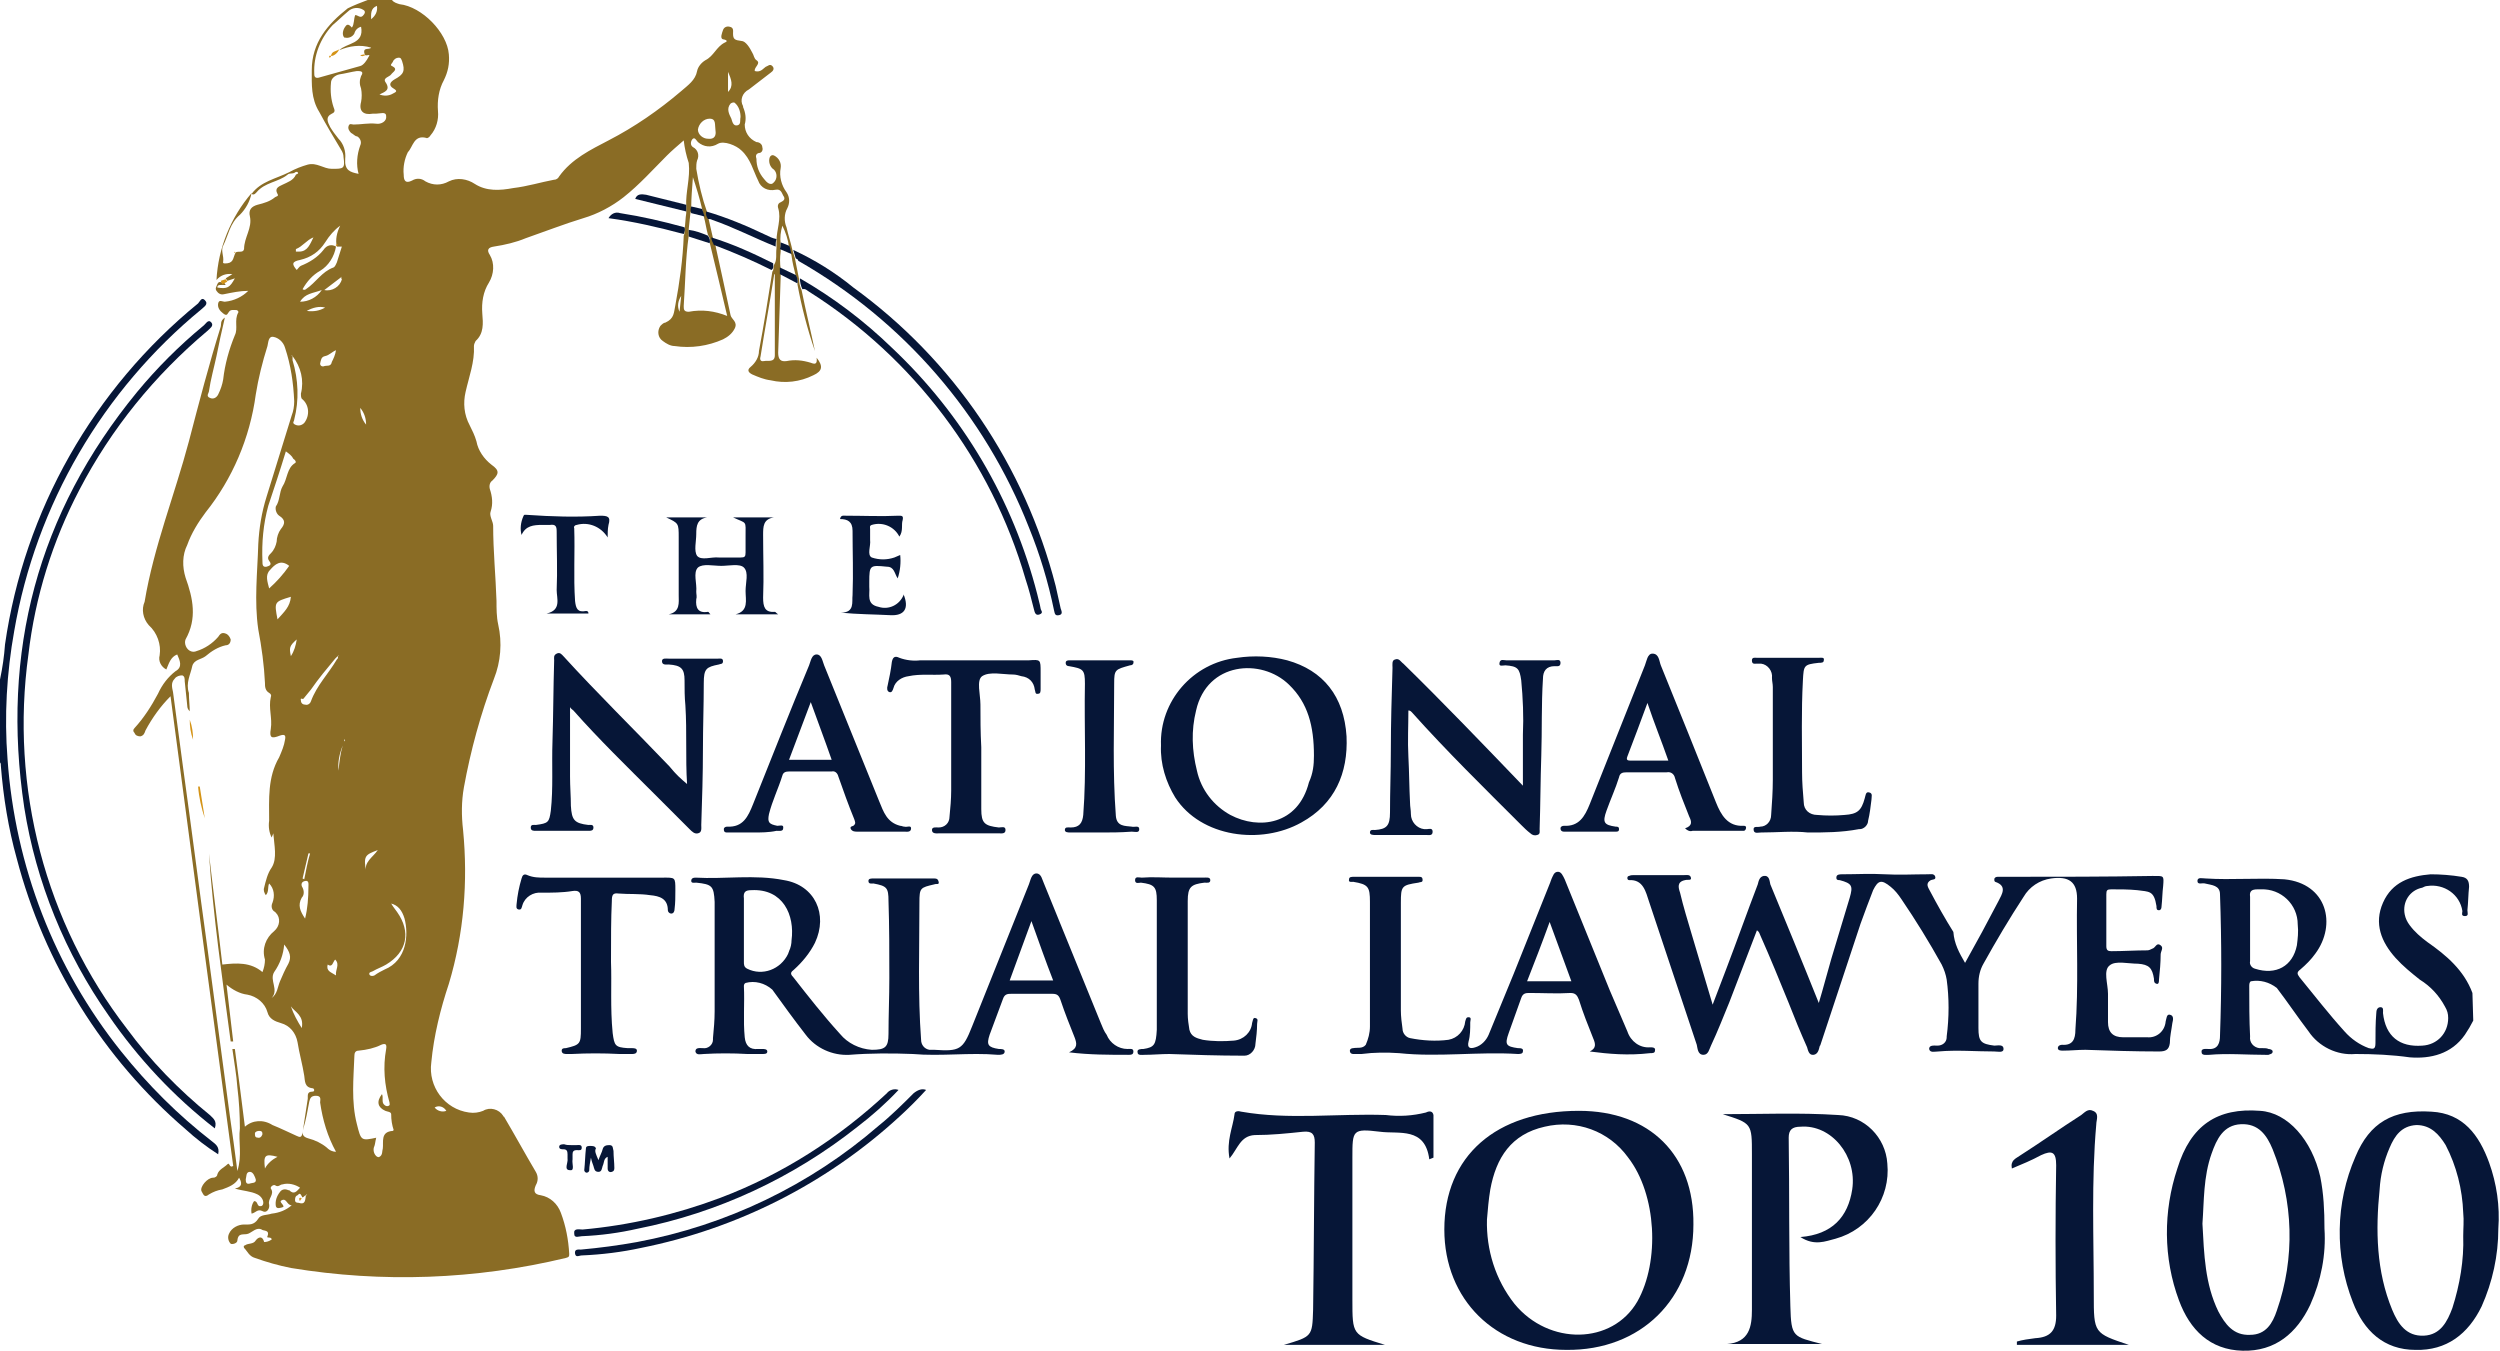 <?xml version="1.0" encoding="UTF-8"?> <svg xmlns="http://www.w3.org/2000/svg" xmlns:xlink="http://www.w3.org/1999/xlink" version="1.1" id="Layer_1" x="0px" y="0px" width="299.1px" height="161.6px" viewBox="0 0 299.1 161.6" xml:space="preserve"> <g> <defs> <rect id="SVGID_1_" width="299.1" height="161.6"></rect> </defs> <clipPath id="SVGID_00000164486564427613536460000014241503461515971735_"> <use xlink:href="#SVGID_1_" overflow="visible"></use> </clipPath> <g id="Group_48" clip-path="url(#SVGID_00000164486564427613536460000014241503461515971735_)"> <path id="Path_1257" fill="#061637" d="M188.9,132.9c-9.9,0-16.1,5.4-16.1,14.2c0,8.4,6.1,14.4,14.6,14.4 c8.9,0.1,15.2-6.1,15.2-15C202.7,138.2,197.4,132.9,188.9,132.9 M195.9,155.7c-3,5.2-10.6,5.3-14.7,0.3c-2.3-2.9-3.4-6.5-3.3-10.1 c0.1-1.2,0.2-2.4,0.4-3.6c0.7-3.8,2.5-6.6,6.5-7.5c3.8-0.9,7.7,0.5,10,3.7C198.2,142.9,198.6,150.9,195.9,155.7"></path> <path id="Path_1258" fill="#061637" d="M297.8,139.1c-1.2-3.3-3.1-5.9-6.9-6.1c-4.6-0.3-7.4,1.3-9.1,5.4 c-2.4,5.5-2.5,11.8-0.3,17.4c1.3,3.4,3.7,5.7,7.5,5.7c3.7,0.1,6.3-1.9,7.9-5.2c1.3-2.9,2-6.1,2-9.3 C299.1,144.3,298.7,141.6,297.8,139.1 M293.4,156.5c-0.6,1.6-1.4,3.2-3.4,3.3c-2.1,0.1-3.1-1.4-3.8-3.1c-1.9-4.6-2-9.5-1.5-14.4 c0.1-1.7,0.5-3.4,1.2-5c0.6-1.4,1.4-2.6,3.2-2.7c1.7,0,2.7,1.1,3.5,2.4c1.3,2.5,2,5.3,2.1,8.1c0.1,0.9,0,1.9,0,2.8 C294.8,150.7,294.3,153.7,293.4,156.5"></path> <path id="Path_1259" fill="#061637" d="M277.6,140.8c-1-4.4-3.9-7.7-7.2-7.9c-5.1-0.4-8.3,1.7-9.9,6.9c-1.7,5.1-1.7,10.7,0.2,15.8 c1.3,3.5,3.7,5.9,7.6,6c3.9,0.1,6.5-2.1,8.1-5.5c1.3-2.9,1.9-6,1.7-9.1C278.1,144.8,278,142.8,277.6,140.8 M272.4,156.8 c-0.5,1.5-1.3,2.9-3.2,2.9c-2,0.1-3-1.3-3.8-2.8c-1.6-3.3-1.7-6.8-1.9-10.5c0.2-2.7,0.1-5.6,1.1-8.4c0.6-1.7,1.4-3.4,3.5-3.5 c2.1-0.1,3.1,1.3,3.8,3C274.4,143.7,274.6,150.5,272.4,156.8"></path> <path id="Path_1260" fill="#061637" d="M219.9,133.4c-4.6-0.3-9.2-0.1-13.8-0.1c3.5,1.1,3.5,1.1,3.5,4.8c0,6.2,0,12.4,0,18.6 c0,2-0.3,3.9-3,4.1H218c-3.5-0.9-3.7-0.8-3.8-4.5c-0.2-6.7-0.1-13.5-0.2-20.2c0-0.9,0.4-1.3,1.4-1.3c3.7-0.3,6.8,3.5,6.2,7.5 c-0.5,3.3-2.4,5.4-6.2,5.7c1.7,1.1,3,0.5,4.2,0.2c4-1.1,6.6-4.9,6.2-9C225.6,136.1,223.1,133.5,219.9,133.4"></path> <path id="Path_1261" fill="#061637" d="M170.6,133.1c-1.6,0.4-3.2,0.5-4.8,0.3c-5.8-0.2-11.6,0.6-17.3-0.4 c-0.3-0.1-0.8-0.1-0.8,0.3c-0.2,1.6-1,3.2-0.6,5.3c1-1.2,1.3-2.7,3-2.8c2,0,3.9-0.2,5.8-0.4c1.1-0.1,1.4,0.3,1.4,1.3 c-0.1,6.7-0.1,13.3-0.2,20c-0.1,3.2-0.1,3.2-3.5,4.2h12.1c-3.9-1.2-3.9-1.2-3.9-5.4c0-5.7,0-11.3,0-17c0-3.3,0-3.5,3.3-3.1 c2.3,0.3,5.4-0.6,5.9,3.3l0.5-0.2c0-1.7,0-3.4,0-5.1C171.4,132.9,171,132.9,170.6,133.1"></path> <path id="Path_1262" fill="#061637" d="M250.5,154.9c0-6.8-0.3-13.6,0.3-20.4c0-0.5,0.4-1.3-0.4-1.6c-0.6-0.3-1,0.2-1.4,0.5 c-2.5,1.6-4.9,3.3-7.4,4.9c-0.4,0.3-1.1,0.5-0.9,1.5c1.2-0.5,2.4-1,3.5-1.6c1.3-0.6,1.8-0.4,1.8,1.2c-0.1,6-0.1,12,0,18 c0,1.8-0.7,2.6-2.5,2.7c-0.8,0.1-1.5,0.2-2.2,0.4c0,0.1,0,0.2,0,0.4h13.4C250.5,159.5,250.5,159.5,250.5,154.9"></path> <path id="Path_1263" fill="#8A6C25" d="M46.9,0c0.2,0.3,0.6,0.4,0.9,0.5c2.7,0.3,5.7,3.4,5.9,6c0.1,1.1-0.1,2.1-0.6,3.1 c-0.6,1.1-0.8,2.4-0.7,3.7c0.1,1-0.2,2.1-0.9,2.9c-0.1,0.2-0.4,0.4-0.5,0.3c-1.5-0.4-1.6,1.1-2.2,1.7c-0.4,0.8-0.6,1.8-0.5,2.7 c0,0.7,0.2,1.1,1,0.7c0.5-0.3,1.1-0.3,1.6,0.1c0.9,0.5,1.9,0.5,2.8,0c1-0.5,2.2-0.3,3.1,0.3c1.4,0.9,3,0.8,4.6,0.5 c1.7-0.2,3.3-0.7,4.9-1c0.3,0,0.5-0.2,0.6-0.4c1.5-2.1,3.8-3.2,5.9-4.3c3.1-1.6,6-3.6,8.7-5.9c0.8-0.7,1.7-1.3,1.9-2.4 c0.1-0.5,0.5-1,1-1.3c1-0.5,1.3-1.6,2.3-2.1c0.3-0.1,0.4-0.3-0.2-0.4c-0.4-0.1-0.1-0.8,0-1.1c0.1-0.3,0.4-0.5,0.8-0.4 c0.5,0.1,0.4,0.5,0.4,0.8c0,0.7,0.2,0.8,1,0.9c0.5,0,1,0.8,1.3,1.4c0.2,0.3,0.2,0.7,0.5,0.9c0.6,0.4-0.3,0.8-0.2,1.3 C91,8.7,91.3,8.2,91.6,8c0.3-0.1,0.5-0.4,0.8-0.1c0.3,0.3,0.1,0.6-0.2,0.8c-0.9,0.7-1.7,1.3-2.6,2c-0.8,0.4-1.1,1.3-0.7,2 c0,0,0,0,0,0.1c0.3,0.7,0.4,1.4,0.2,2.1c0,0.9,0.5,1.7,1.4,2.1c0.4,0,0.7,0.3,0.7,0.6c0.1,0.3,0,0.6-0.3,0.7c0,0-0.1,0-0.1,0 c-0.4,0.1-0.4,0.4-0.3,0.7c0,0.9,0.3,1.7,0.9,2.4c0.3,0.4,0.8,0.9,1.2,0.4c0.4-0.4,0.4-1.1,0-1.5c-0.5-0.3-0.7-1-0.5-1.5 c0.1-0.2,0.3-0.3,0.5-0.2c0,0,0,0,0,0c0.6,0.3,0.9,0.9,0.8,1.5c-0.2,1,0.1,2.1,0.7,2.9c0.4,0.6,0.4,1.3,0.1,1.9 c-0.4,0.7-0.4,1.6-0.1,2.3c0.2,0.9,0.5,1.8,0.7,2.7l0.3,1l0.5,2.5c0,0.4,0.1,0.9,0.3,1.3c0.5,2.5,1.1,4.9,1.6,7.3 c-0.9-2.6-1.6-5.3-2.1-8c0.1-0.4,0-0.7-0.2-1c-0.2-0.8-0.4-1.6-0.5-2.4c-0.1-0.3-0.1-0.7-0.3-1c-0.1-0.9-0.4-1.8-0.8-2.6 c-0.2,0.7-0.3,1.4-0.2,2.2c0,0.3,0,0.6,0,0.9c-0.1,0.7-0.1,1.4,0,2.1v0.9c-0.1,3-0.2,6.1-0.3,9.1c0,0.8,0.3,1.1,1,1 c1-0.2,1.9-0.1,2.9,0.2c0.5,0.2,0.8,0.2,0.7-0.6c0.8,1,0.7,1.6-0.4,2.1c-1.6,0.8-3.4,1-5.1,0.6c-0.8-0.1-1.5-0.4-2.2-0.7 c-0.4-0.2-0.7-0.5-0.2-0.9c0.6-0.5,1-1.2,1-1.9c0.6-3.2,1.1-6.3,1.6-9.5c0.2-0.2,0.1-0.5,0.2-0.8c0.4-0.6,0.2-1.3,0.3-2 c0-0.3,0-0.6,0-0.9c0-1.3,0.6-2.6,0.2-3.9c-0.1-0.3,0-0.6,0.3-0.7c0.4-0.2,0.6-0.4,0.3-0.8c-0.2-0.4-0.3-0.8-0.9-0.7 c-0.9,0.2-1.8-0.2-2.1-1.1c-0.6-1.2-0.9-2.6-2-3.6c-0.6-0.6-2.1-1.2-2.8-0.8c-0.8,0.5-1.7,0.4-2.4-0.2c-0.2-0.2-0.4-0.7-0.7-0.3 c-0.2,0.3-0.2,0.7,0.1,0.9c0,0,0,0,0,0c0.6,0.3,0.8,1,0.5,1.6c-0.1,0.3-0.1,0.7-0.1,1c0.3,1.8,0.7,3.5,1.3,5.2 c0,0.3,0.1,0.6,0.2,0.9l0.5,2.2c-0.1,0.3,0.2,0.6,0.3,0.9c0.6,2.7,1.2,5.5,1.8,8.3c0.1,0.5,0.9,0.8,0.5,1.6 c-0.3,0.6-0.8,1-1.4,1.3c-1.8,0.8-3.8,1.1-5.8,0.8c-0.5,0-1-0.3-1.4-0.6c-0.6-0.4-0.7-1.2-0.3-1.8c0.2-0.2,0.4-0.4,0.6-0.4 c1.1-0.5,1-1.2,1.2-2.1c0.5-2.7,0.9-5.5,1-8.3c0.1-0.2,0.1-0.5,0.1-0.8c0.1-0.6,0.1-1.3,0.2-1.9c0-0.3,0-0.6,0-0.8 c-0.1-1.7,0.5-3.4,0.3-5.2c-0.3-0.9-0.5-1.8-0.6-2.7c-0.8,0.7-1.4,1.2-2,1.8c-1.7,1.7-3.3,3.5-5.2,5c-1.4,1.1-3.1,2-4.8,2.5 c-2.3,0.7-4.6,1.6-6.9,2.4c-1.2,0.5-2.5,0.8-3.8,1c-0.7,0.1-0.9,0.4-0.5,1c0.6,1,0.5,2.3-0.1,3.3c-0.7,1.1-0.9,2.4-0.8,3.7 c0.1,1.2,0.2,2.4-0.8,3.3c-0.1,0.2-0.2,0.4-0.2,0.6c0.1,1.9-0.6,3.7-1,5.5c-0.3,1.3-0.2,2.7,0.5,4c0.3,0.6,0.6,1.2,0.8,1.9 c0.2,1.1,0.9,2.1,1.8,2.8c1,0.7,0.9,1.1,0.1,1.9c-0.3,0.2-0.4,0.6-0.3,1c0.3,0.9,0.4,1.8,0.1,2.7c-0.2,0.5,0.3,1.2,0.3,1.7 c0,3,0.3,6,0.4,9c0,0.9,0,1.9,0.2,2.8c0.5,2.2,0.3,4.5-0.5,6.5c-1.6,4.2-2.8,8.6-3.6,13c-0.3,1.7-0.3,3.4-0.1,5.1 c0.6,6.2,0.1,12.4-1.7,18.4c-1,3-1.8,6.2-2.1,9.4c-0.4,2.9,1.6,5.6,4.5,6c0.6,0.1,1.2,0,1.7-0.2c0.8-0.5,1.9-0.2,2.4,0.6 c0,0,0,0.1,0.1,0.1c1.3,2.2,2.5,4.4,3.8,6.6c0.3,0.5,0.3,1.1,0,1.6c-0.3,0.7-0.2,1.1,0.6,1.2c1.1,0.2,2,1,2.4,2.1 c0.6,1.6,0.9,3.2,1,4.9c0,0.3,0,0.4-0.4,0.5c-10.8,2.6-22,3-32.9,1.2c-1.5-0.3-2.9-0.7-4.3-1.2c-0.7-0.2-0.9-0.8-1.3-1.2 c-0.1-0.2,0-0.3,0.1-0.3c0.4-0.3,1-0.1,1.3-0.6c0.3-0.4,0.8-0.6,1,0.2c0.3,0,0.6-0.1,0.9-0.3c0-0.4-0.7-0.1-0.5-0.4 c0.3-0.8-0.5-0.6-0.7-0.8c-0.6-0.3-1.1,0.3-1.6,0.5c-0.5,0.2-1.2-0.2-1.3,0.8c0,0.4-0.7,0.5-0.8,0.4c-0.3-0.3-0.4-0.8-0.2-1.2 c0.3-0.7,1.1-1.1,1.8-1.1c0.6,0,1.2,0.1,1.7-0.7c0.3-0.5,1-0.4,1.6-0.6c0.9-0.1,1.7-0.4,2.4-1c-0.6,0-0.6-0.9-1.2-0.6 c-0.4,0.2,0.3,0.5,0.2,0.8c-0.3,0.1-0.8,0.3-0.9-0.1c-0.1-0.6,0.1-1.2,0.5-1.7c0.2-0.3,0.6-0.4,1-0.2c0,0,0,0,0.1,0 c0.6,0.6,0.9,0.1,1.3-0.3c-0.6-0.4-1.4-0.6-2.1-0.4c-0.3,0-0.5,0.4-0.9,0.1c-0.2-0.1-0.6,0.2-0.5,0.4c0.5,0.7-0.4,1.2-0.2,1.9 c0.1,0.5-0.3,1.1-0.8,0.8c-0.6-0.3-0.8,0.2-1.3,0.3c-0.1-0.5,0-1.1,0.3-1.5c0.5,0,0.3,0.7,0.8,0.6c0.2,0,0.3-0.2,0.3-0.4 c0-0.4-0.3-0.8-0.7-1c-0.8-0.4-1.7-0.4-2.7-0.7c1-0.2,0.8-0.8,0.5-1.3c-0.4,0.8-1.2,1.1-2,1.4c-0.6,0.1-1.1,0.3-1.6,0.6 c-0.6,0.5-0.7-0.1-0.9-0.4c-0.2-0.5,0.7-1.6,1.4-1.6c0.3,0,0.5-0.2,0.5-0.4c0.2-0.6,0.8-0.8,1.2-1.2c0.3-0.3,0.2,0.5,0.7,0.2 c-2.5-18.6-5-37.2-7.5-56.2c-1.2,1.2-2.2,2.6-3,4.1c-0.1,0.3-0.2,0.6-0.6,0.7c-0.3,0-0.6-0.1-0.7-0.4c-0.2-0.2-0.2-0.4,0-0.6 c0,0,0,0,0,0c1.1-1.2,2-2.6,2.8-4.1c0.5-1.1,1.2-2,2.1-2.7c0.9-0.5,0.5-1.3,0.2-2c-0.8,0.3-1,1.1-1.3,1.8c-0.6-0.3-1-1-0.8-1.7 c0.2-1.3-0.3-2.7-1.3-3.6c-0.7-0.8-0.9-1.9-0.5-2.8c1.1-6.6,3.6-12.8,5.3-19.2c1.2-4.6,2.4-9.2,3.8-13.7c0.1-0.3-0.1-0.7,0.5-1.1 c-0.4,1.7-0.7,3.1-1,4.6c-0.3,1.4-0.7,2.8-0.9,4.2c0,0.2-0.4,0.6,0.1,0.8c0.4,0.2,0.8,0,1-0.4c0,0,0,0,0,0 c0.3-0.6,0.5-1.2,0.6-1.8c0.2-1.8,0.7-3.6,1.4-5.3c0.4-0.8-0.1-1.8,0.4-2.7c0.1-0.1-0.1-0.3-0.2-0.3c-0.3,0-0.7-0.1-0.9,0.2 c-0.2,0.2-0.2,0.6-0.7,0.2c-0.4-0.3-0.7-0.7-0.6-1.2c0.1-0.5,0.5-0.2,0.8-0.2c1.1-0.1,2.1-0.6,2.8-1.3c-1,0-1.9,0.2-2.9,0.4 c-0.4,0.1-0.7-0.1-0.9-0.4c-0.2-0.3,0-0.5,0.1-0.8c0.2-0.5,0.6-0.1,0.8-0.2l0.2,0.3C26.4,34.1,26,34,26,34.4 c1.2,0.2,1.5,0,2.1-1.1l-0.9,0.3l-0.2-0.3l0.8-0.5c-0.7-0.1-1.4,0.1-1.9,0.7c0.2-3.8,1.7-7.5,4.2-10.4c-0.2,1-0.7,1.9-1.4,2.6 c-1.2,1-1.4,2.5-2,3.7c-0.3,0.6,0.1,1.2,0,1.9c-0.1,0.3,0.3,0.2,0.5,0.2c0.8-0.1,0.7-0.8,1-1.3l0,0c0.3-0.2,0.9,0.1,1-0.4 c0-1.4,1-2.5,0.7-3.9c-0.2-0.8,0.2-1.2,0.9-1.4c0.8-0.2,1.5-0.4,2.1-0.9c0.1-0.1,0.5-0.1,0.3-0.4c-0.4-0.7,0.2-0.9,0.6-1.1 c0.6-0.3,1.3-0.5,1.6-1.2c0.1-0.1,0.4-0.1,0.2-0.3c-0.1-0.1-0.3,0-0.4,0.1c-0.3,0.1-0.6,0-0.8,0.2c-1.1,0.9-2.7,0.9-3.7,2.1 c-0.1,0.1-0.3,0.4-0.6,0.2c1.1-1.5,2.9-1.8,4.5-2.6c0.7-0.4,1.5-0.7,2.2-0.9c1.1-0.3,1.9,0.5,2.9,0.5c1.4,0,1.6,0,1.4-1.4 c0-0.3-0.1-0.6-0.3-0.9c-0.9-1.5-1.8-3-2.6-4.5c-1-1.6-0.9-3.3-0.9-5c0-3.3,1.9-5.5,4.3-7.4c0.8-0.4,1.6-0.7,2.4-1H46.9z M40.4,78.5c-0.1,0.1-0.2,0.2-0.3,0.3c-1,1.2-2,2.4-2.9,3.7c-0.3,0.4-0.6,0.7-0.9,1.1c-0.1,0.1-0.4-0.2-0.3,0.2 c0,0.3,0.2,0.5,0.5,0.5c0.3,0.1,0.6-0.1,0.7-0.4c0.7-1.9,2.1-3.3,3.1-5C40.4,78.8,40.5,78.7,40.4,78.5l0.1,0c0,0,0-0.1,0-0.1 L40.4,78.5 M36.6,143c-0.2,0-0.4,0.5-0.5,0.1c-0.2-0.4-0.3-0.3-0.5-0.1c-0.3,0.1-0.3,0.4-0.3,0.6c0,0.3,0.3,0.3,0.4,0.3 C36.6,144.2,36.5,143.5,36.6,143c0.1,0,0.2,0,0.1-0.1L36.6,143 M40.9,33.1l-2.1,1.6c0.9,0.2,1.9-0.4,2.1-1.3 C40.8,33.3,40.8,33.2,40.9,33.1L40.9,33.1L40.9,33.1 M39.2,115.4L39.2,115.4L39.2,115.4c-0.2,0.8,0.4,0.9,1,1.3 c-0.1-0.7,0.5-1.3-0.1-1.9C39.8,115.1,39.8,115.8,39.2,115.4 M82.7,24.7c0,0.3,0,0.6-0.1,0.8l-0.2,1.9l0,0.8 C82,31,82,33.8,81.8,36.6c0,0.4,0,0.7,0.6,0.7c1.6-0.3,3.1-0.1,4.6,0.5c-0.7-3-1.4-5.9-2.1-8.8c0.1-0.3,0-0.6-0.2-0.9 c-0.2-0.7-0.3-1.5-0.5-2.2L84,25c-0.3-1.3-0.7-2.6-1.1-3.8C82.8,22.6,82.7,23.7,82.7,24.7 M40.2,29.5c-0.2,1.2-0.9,2.3-1.9,2.9 c-0.9,0.5-1.6,1.3-2.1,2.2c0.1,0.1,0.3,0.1,0.4,0c0,0,0,0,0,0c1.2-0.8,1.9-2.1,3.3-2.6c0.2-0.1,0.3-0.4,0.4-0.6 c0.2-0.6,0.4-1.3,0.6-1.9l-0.6,0c-0.2-0.8,0-1.7,0.4-2.5c-0.7,0.5-1.3,1.2-1.8,2c-0.7,1.1-1.7,1.8-3,2.1c-1,0.2-1,0.5-0.4,1.2 c0.2-0.2,0.3-0.4,0.5-0.5c1-0.4,2-1,2.7-1.9C39.1,29.3,39.7,29.2,40.2,29.5 M35,42.6l-0.1-0.1l0,0.1L35,42.6c0,0.1,0,0.3,0,0.5 c0.7,2.3,0.8,4.8,0.2,7.1c0,0.2-0.3,0.4,0.1,0.6c0.4,0.2,0.8,0.1,1.1-0.2c0.7-0.9,0.6-2.2-0.3-2.9C36,47.5,36,47.3,36,47.1 C36.4,45.5,36,43.9,35,42.6 M43.7,6.6l-0.1-0.2c-0.2-0.8,0.6-0.4,0.8-0.7c-1.3-0.4-2.6-0.2-3.8,0.3c0.9-0.9,3-0.7,2.6-2.8 c-0.4,0.1-0.7,0.4-0.8,0.8c-0.2,0.4-0.7,0.6-1.1,0.5c0,0,0,0-0.1,0c-0.3-0.3-0.2-0.9,0.1-1.3c0.3-0.5,0.6-0.1,0.8,0.1 c0.3-0.4,0.2-1,0.4-1.5c0.3,0,0.6,0.4,0.9,0.1c0.2-0.2,0.4-0.5,0.1-0.7c-0.6-0.4-1.4-0.3-1.9,0.2c-0.6,0.5-1.2,1.1-1.8,1.6 c-1.5,1.6-2.3,3.7-2.2,5.8c0,0.2,0,0.6,0.5,0.5c1.7-0.5,3.3-0.9,5-1.4c0.4-0.1,0.8-0.7,1-1.1C44.4,6.4,43.9,6.7,43.7,6.6 M22.7,85.1c-0.2-0.2-0.3-0.4-0.3-0.7c-0.1-1-0.2-1.9-0.3-2.9c0-0.3,0-0.6-0.3-0.7c-0.3,0-0.7,0.1-0.9,0.4 c-0.5,0.5-0.3,1.1-0.2,1.6c0.4,3,0.8,6,1.2,9c1,7.2,1.9,14.3,2.9,21.5c0.9,6.7,1.8,13.5,2.7,20.2c0.3,2.1,0.6,4.2,0.9,6.6 c0.6-1.9,0.1-3.5,0.3-5.1c0-1.6-0.1-3.3-0.3-4.9c-0.1-1.5-0.4-3.1-0.6-4.6l0.3,0c0.4,3,0.8,6.1,1.2,9.3c0.9-0.8,2.2-0.9,3.3-0.2 c1,0.4,2,0.9,2.9,1.3c0.4,0.2,0.6,0.2,0.7-0.4c0.2-1.3,0.4-2.6,0.6-3.9c0.1-0.4-0.2-1,0.6-1c0.3,0,0.2-0.4,0-0.4 c-1-0.1-0.9-0.9-1-1.5c-0.2-1.3-0.6-2.7-0.8-4c-0.2-1.1-0.9-2-2-2.3c-0.7-0.2-1.4-0.5-1.6-1.3c-0.3-1.1-1.3-1.9-2.4-2.1 c-0.9-0.1-1.8-0.6-2.5-1.2l0.8,6.8l-0.3,0c-1-7.5-2.1-15-2.6-22.5c0.5,4.4,1.1,8.9,1.6,13.3c1.7-0.2,3.4-0.3,4.8,0.9 c0.2-0.5,0.3-1,0.3-1.5c-0.4-1.3,0.1-2.6,1.1-3.4c0.7-0.6,0.8-1.6,0.2-2.2c0,0-0.1-0.1-0.1-0.1c-0.4-0.2-0.5-0.7-0.3-1.1 c0.3-0.8,0.2-1.7-0.4-2.3c-0.2,0.4,0,1-0.4,1.4c-0.2-0.3-0.3-0.6-0.2-0.9c0.2-0.8,0.4-1.7,0.9-2.4c0.7-1.1,0.3-2.7,0.2-4.1 l-0.2,0.5c-0.3-0.6-0.4-1.3-0.3-2c0-2.6-0.2-5.2,1.2-7.6c0.3-0.7,0.6-1.4,0.7-2.1c0.1-0.5,0-0.7-0.6-0.5c-1,0.4-1.3,0.3-1.1-0.8 c0.2-1.3-0.3-2.5,0-3.8c0.1-0.2,0-0.4-0.2-0.5c-0.5-0.3-0.5-0.8-0.5-1.2c-0.1-2.1-0.4-4.3-0.8-6.4c-0.5-3.4-0.1-6.8,0-10.2 c0.1-1.9,0.4-3.8,1-5.7c1-3.2,2-6.5,3-9.7c0.2-0.5,0.3-1.1,0.3-1.7c-0.1-2.2-0.4-4.3-1.1-6.4c-0.2-0.7-0.8-1.2-1.4-1.3 c-0.6-0.1-0.6,0.7-0.7,1.1c-0.6,1.9-1.1,3.9-1.4,5.8c-0.7,5.2-2.8,10.1-6,14.1c-0.9,1.2-1.7,2.5-2.2,3.9c-0.6,1.2-0.6,2.6-0.2,3.9 c0.9,2.5,1.4,4.9,0,7.4c-0.2,0.5,0.1,1.2,0.6,1.4c0.2,0.1,0.5,0.1,0.7,0c1-0.3,1.9-0.9,2.6-1.7c0.2-0.3,0.4-0.6,0.9-0.4 c0.3,0.1,0.5,0.4,0.6,0.7c0,0.4-0.2,0.7-0.6,0.7c0,0,0,0,0,0c-0.9,0.2-1.7,0.7-2.4,1.3c-0.5,0.4-1.4,0.4-1.6,1.2 c-0.2,1-0.8,2-0.4,3.2C22.6,83.7,22.7,84.4,22.7,85.1 M45,136.2c-0.1,0.3-0.1,0.6-0.2,0.9c-0.2,0.4-0.1,0.9,0.2,1.2 c0.1,0.1,0.3,0.2,0.4,0.1c0.4-0.2,0.3-0.7,0.4-1c0.1-0.8-0.3-2,1.2-2.1c0,0,0.1-0.1,0.1-0.1c-0.2-0.6-0.3-1.2-0.3-1.9 c0-0.3-0.5-0.3-0.7-0.4c-0.9-0.4-1.1-1.1-0.4-2c0.2,0.4-0.1,1,0.3,1.3c0.1,0.1,0.3,0.2,0.5,0.1c0.2-0.1,0.1-0.2,0.1-0.4 c-0.6-2.1-0.8-4.2-0.4-6.4c0.1-0.6-0.1-0.7-0.6-0.5c-0.8,0.4-1.7,0.6-2.7,0.7c-0.4,0-0.5,0.3-0.5,0.6c-0.1,2.7-0.4,5.5,0.3,8.2 c0.5,2,0.5,2,2.4,1.6C44.9,136.1,44.9,136.1,45,136.2 M42.9,20.8c-0.3-1.1-0.2-2.3,0.2-3.4c0.2-0.4,0-0.9-0.4-1.1c0,0-0.1,0-0.1,0 c-0.2-0.1-0.4-0.3-0.6-0.4c-0.2-0.2-0.4-0.5-0.3-0.8c0.1-0.4,0.4-0.2,0.6-0.2c0.9,0,1.8-0.2,2.7-0.1c0.6,0.1,1.3-0.3,1.2-0.9 c0-0.6-0.7-0.3-1.2-0.3c-0.1,0-0.3,0-0.4,0c-1.1,0.2-1.7-0.3-1.4-1.4c0.1-0.5,0.1-1.1,0-1.6c-0.2-0.5-0.2-1,0-1.5 c0.4-0.6-0.1-0.6-0.5-0.6c-0.7,0.1-1.4,0.3-2.1,0.4c-0.5,0.1-1,0.5-1,1c-0.1,1,0,2,0.3,2.9c0.1,0.3,0.3,0.6-0.2,0.8 c-0.8,0.4-0.5,1-0.2,1.6c0.3,0.5,0.6,0.9,1,1.4c0.6,0.6,0.9,1.5,0.8,2.4C41.2,20.4,41.9,20.6,42.9,20.8 M34.2,54 c-0.7,2.3-1.4,4.4-2.1,6.5c-0.6,2.2-0.8,4.4-0.7,6.7c0,0.3,0,0.7,0.5,0.6c0.3-0.1,0.7-0.2,0.3-0.7c-0.3-0.4,0-0.7,0.2-0.9 c0.4-0.4,0.6-0.9,0.7-1.4c0-0.5,0.2-1.1,0.5-1.5c0.5-0.6,0.6-1.1-0.2-1.6c-0.3-0.2-0.5-0.7-0.4-1.1c0.5-0.7,0.4-1.7,0.8-2.4 c0.6-0.9,0.5-2.2,1.5-2.8c0.2-0.1,0-0.4-0.2-0.5C34.9,54.5,34.6,54.3,34.2,54 M40.2,137.8c-1-1.8-1.6-3.8-1.9-5.9 c0-0.3,0.2-0.8-0.5-0.8c-0.6,0-0.7,0.3-0.8,0.7c-0.2,1.1-0.4,2.2-0.7,3.2c-0.2,0.7-0.1,1,0.6,1.2c0.8,0.2,1.6,0.6,2.2,1.1 C39.5,137.7,39.9,137.8,40.2,137.8 M92.7,32.8c-0.1,0-0.1,0.1-0.1,0.2c-0.5,3.2-1.1,6.4-1.6,9.6c-0.1,0.3-0.1,0.7,0.4,0.6 c0.5-0.1,1.3,0.2,1.3-0.7C92.7,39.3,92.7,36,92.7,32.8 M32.5,119.4c0.7-0.5,0.7-1.3,1-2c0.3-0.7,0.6-1.4,1-2.1 c0.4-0.8,0.2-1.4-0.5-2.3c-0.1,1.2-0.5,2.3-1.2,3.3C32.2,117.3,33.4,118.4,32.5,119.4 M45.4,11.3c0.5,0.2,1.1,0.2,1.6-0.1 c0.4-0.2,0.6-0.3,0.1-0.6c-0.7-0.4-0.4-0.8,0.1-1.1c1.1-0.6,1.3-1,0.9-2.2c-0.1-0.2-0.1-0.4-0.4-0.4c-0.3,0-0.6,0.2-0.7,0.5 c-0.1,0.2-0.4,0.4-0.1,0.5c0.8,0.4,0.1,0.7-0.1,1c-0.2,0.3-1,0.4-0.7,0.9C46.8,10.8,46,11,45.4,11.3 M46.8,108.1 c0.3,0.5,0.5,0.7,0.7,1c1.7,2.4,1.2,4.8-1.3,6.3c-0.5,0.3-1.1,0.5-1.6,0.8c-0.2,0.1-0.5,0.1-0.4,0.4c0.1,0.2,0.4,0.2,0.6,0.1 c0.4-0.3,0.8-0.5,1.2-0.7c2.7-1.1,2.9-4.2,2.4-6.1C48.1,108.9,47.6,108.3,46.8,108.1 M85.6,15.6c-0.1-0.7,0.1-1.4-0.7-1.4 c-0.7,0-1.3,0.6-1.4,1.3c0,0.6,0.6,1.1,1.2,1.1C85.5,16.7,85.7,16.2,85.6,15.6 M34.6,67.7c-1-0.8-1.7-0.2-2.3,0.5 c-0.6,0.6-0.3,1.4-0.1,2.2C33.1,69.6,33.9,68.7,34.6,67.7 M36.5,109.9c0.3-1.2,0.4-2.5,0.4-3.8c0-0.3,0.1-0.8-0.4-0.7 c-0.5,0.1-0.5,0.5-0.3,0.8c0.2,0.4,0.2,0.9-0.1,1.2C35.6,108.3,35.9,109,36.5,109.9 M33.2,74.1c0.8-0.9,1.5-1.5,1.6-2.7 C32.8,72,32.8,72,33.2,74.1 M88.6,14c0-0.6-0.2-1.3-0.7-1.7c-0.1-0.1-0.4,0-0.5,0.1c-0.5,0.6-0.2,1.2,0.1,1.8 c0.1,0.3,0.2,0.9,0.7,0.8S88.5,14.4,88.6,14 M40.2,41.9c-0.5,0.2-0.8,0.6-1.3,0.7s-0.5,0.5-0.6,0.9c0,0.3,0.3,0.4,0.5,0.3 c0.3-0.1,0.8,0.1,0.9-0.5C39.9,42.9,40.1,42.5,40.2,41.9 M37.5,28.4c-0.8,0.3-1.3,1.1-2.1,1.4c0,0,0,0.3,0,0.3c0.1,0,0.3,0,0.4,0 C36.8,30.1,37.1,29.2,37.5,28.4 M34.8,120.4c0.3,0.9,0.8,1.8,1.3,2.6C36.4,121.5,35.3,121.1,34.8,120.4 M35.9,36.1 c1,0,2-0.5,2.6-1.4C37.4,35.1,36.5,35.1,35.9,36.1 M29.9,141.6c0.2-0.1,0.8,0,0.7-0.5c-0.1-0.3-0.3-0.9-0.7-0.9 c-0.5,0-0.4,0.6-0.5,0.9C29.4,141.5,29.5,141.7,29.9,141.6 M45.2,101.7c-1.6,0.6-1.7,0.7-1.4,2.7 C43.5,103.1,44.6,102.6,45.2,101.7 M36.2,105.1l0.2,0.1c0.2-1,0.4-2.1,0.7-3.1l-0.2,0L36.2,105.1 M31.7,139.8 c0.3-0.6,0.9-1.1,1.5-1.4C31.7,138,31.5,138.2,31.7,139.8 M35.5,76.5c-0.9,0.8-0.9,1-0.7,2C35.2,77.9,35.4,77.2,35.5,76.5 M41,89.2c-0.4,1-0.6,2-0.5,3C40.6,91.2,40.7,90.2,41,89.2 M87.1,8.6V11C87.8,10.3,87.5,9.5,87.1,8.6 M38.9,36.8 c-0.7-0.2-1.5,0-2.2,0.4C37.5,37.3,38.2,37.2,38.9,36.8 M44.4,2.3c0.5-0.4,0.8-0.9,0.7-1.6C44.3,1,44.4,1.7,44.4,2.3 M81.5,35.4 c-0.4,0.6-0.5,1.3-0.2,1.9L81.5,35.4 M43.8,50.8c0-0.7-0.2-1.4-0.7-2C43.1,49.5,43.3,50.2,43.8,50.8 M53.4,132.9 c-0.3-0.5-0.9-0.7-1.4-0.4C52.3,132.9,52.9,133.1,53.4,132.9 M31.4,135.7c0-0.3-0.1-0.4-0.4-0.4c-0.2,0-0.5,0.1-0.5,0.3 c0,0,0,0.1,0,0.1c0,0.3,0.1,0.4,0.3,0.4C31.1,136.2,31.3,136,31.4,135.7C31.4,135.7,31.4,135.7,31.4,135.7 M41.2,88.4 C41.2,88.5,41.1,88.5,41.2,88.4c-0.1,0.1,0,0.2,0,0.3c0,0,0.1-0.1,0.1-0.1C41.2,88.6,41.2,88.5,41.2,88.4 M41.4,88 C41.4,88,41.4,88,41.4,88c0,0.1,0,0.1,0,0.1C41.4,88.1,41.4,88,41.4,88C41.4,88,41.4,88,41.4,88"></path> <path id="Path_1264" fill="#061637" d="M295.9,122.1c-0.3,0.6-0.6,1.1-1,1.7c-1.6,2.3-4.1,2.9-6.6,2.7c-2.1-0.3-4.3-0.4-6.5-0.4 c-2.2,0.2-4.4-0.9-5.6-2.7c-1.3-1.7-2.5-3.5-3.8-5.2c-0.9-0.7-2-1-3.1-0.8c-0.2,0.1-0.2,0.4-0.2,0.6c0,2,0,4,0.1,6 c-0.1,0.7,0.4,1.3,1.1,1.4c0.1,0,0.3,0,0.4,0c0.3,0,0.5,0,0.7,0.1c0.2,0,0.5,0.1,0.5,0.3c0,0.3-0.3,0.3-0.5,0.4 c-0.1,0-0.3,0-0.4,0c-2.2,0-4.5-0.2-6.7,0c-0.3,0-0.9,0.1-0.9-0.3c-0.1-0.5,0.5-0.4,0.8-0.4c1.2,0.1,1.4-0.8,1.4-1.6 c0.2-5.6,0.2-11.2,0-16.9c0-1.1-1-1.1-1.8-1.3c-0.3-0.1-0.9,0.2-0.9-0.3s0.6-0.3,1-0.3c3.1,0.2,6.3-0.1,9.4,0.1 c5.1,0.5,6.3,5.4,3.7,8.9c-0.5,0.7-1.1,1.3-1.8,1.9c-0.4,0.3-0.4,0.5-0.1,0.9c1.8,2.2,3.5,4.4,5.4,6.5c0.8,0.9,1.8,1.6,2.9,2 c0.5,0.1,0.8,0.2,0.8-0.6c0-1.2,0-2.4,0.1-3.6c0-0.3,0.1-0.7,0.5-0.7c0.4,0,0.3,0.4,0.3,0.7c0.3,2.8,2,4.1,4.7,3.9 c1.8-0.1,3.1-1.5,3.1-3.3c0-0.5-0.1-0.9-0.4-1.4c-0.7-1.3-1.7-2.4-3-3.2c-1-0.8-2-1.6-2.9-2.6c-1.7-1.9-2.6-4.1-1.5-6.6 s3.3-3.2,5.7-3.4c1.2,0,2.5,0.1,3.7,0.3c0.7,0.1,0.9,0.5,0.9,1.2c-0.1,0.9-0.1,1.9-0.2,2.8c0,0.3,0.2,0.7-0.3,0.7 c-0.5,0-0.3-0.4-0.3-0.6c-0.3-2-2.2-3.3-4.2-3c-0.2,0-0.4,0.1-0.6,0.2c-1.5,0.3-2.4,1.7-2.1,3.2c0.1,0.5,0.3,0.9,0.6,1.3 c0.6,0.8,1.3,1.4,2.1,2c2.3,1.6,4.4,3.4,5.4,6.1L295.9,122.1z M269.2,111.1c0,1.3,0,2.6,0,3.9c-0.1,0.4,0.2,0.8,0.6,0.9 c2.5,0.8,4.5-0.3,5-2.8c0.1-0.8,0.2-1.6,0.1-2.5c0-2.4-2-4.3-4.4-4.2c-0.1,0-0.3,0-0.4,0c-0.7,0-1,0.2-0.9,0.9 C269.2,108.6,269.2,109.9,269.2,111.1"></path> <path id="Path_1265" fill="#061637" d="M0,81.3c0.3-1.4,0.5-2.8,0.6-4.2c2.3-16,10.6-30.6,23.1-40.8c0.2-0.2,0.4-0.8,0.8-0.4 c0.5,0.5-0.1,0.8-0.4,1.1C12.3,46.7,4.3,60.4,1.7,75.5c-0.9,5-1.2,10.2-0.8,15.3c0.9,12.8,5.6,25,13.6,35c3.2,4,6.8,7.6,10.8,10.7 c0.5,0.4,1,0.7,0.8,1.6c-1.4-0.9-2.7-1.9-3.9-3c-9.9-8.5-16.9-19.8-20.2-32.4c-1-3.6-1.6-7.3-1.9-11.1c0-0.2,0-0.4-0.2-0.4V81.3z"></path> <path id="Path_1266" fill="#061637" d="M235.1,115.2c1.4-2.5,2.7-4.9,4-7.4c0.4-0.8,1.1-1.8-0.4-2.3c-0.1-0.1-0.1-0.1-0.1-0.3 c0-0.2,0.2-0.3,0.4-0.3c0.5,0,1,0,1.5,0c5.7,0,11.3,0,17-0.1c1.4,0,1.4-0.1,1.3,1.2c-0.1,0.8-0.1,1.6-0.2,2.5 c0,0.2-0.1,0.4-0.3,0.4c-0.3,0-0.3-0.2-0.3-0.5c-0.3-1.9-0.9-1.7-2.3-1.9c-1-0.1-2.1-0.1-3.1-0.1c-0.5,0-0.6,0.1-0.6,0.6 c0,2.1,0,4.2,0,6.2c0,0.5,0.2,0.6,0.6,0.6c1.4,0,2.9-0.1,4.3-0.1c0.2,0,0.4-0.1,0.6-0.2c0.4-0.1,0.5-0.8,1-0.4 c0.4,0.3,0,0.7,0,1.1c0,1-0.1,2-0.2,3c0,0.2,0,0.6-0.3,0.5s-0.3-0.3-0.3-0.6c-0.2-1.3-0.6-1.7-1.9-1.8c-1.2,0-2.7-0.4-3.4,0.2 c-0.8,0.6-0.2,2.2-0.2,3.4c0,1.1,0,2.3,0,3.4c0,1.2,0.6,1.8,1.8,1.8c1,0,1.9,0,2.9,0c1.1,0.1,2.1-0.7,2.2-1.9 c0.1-0.3,0.1-0.9,0.5-0.8c0.5,0.1,0.4,0.6,0.3,1c-0.1,0.8-0.3,1.6-0.3,2.4c-0.1,0.8-0.5,1-1.3,1c-2.9,0-5.9-0.1-8.8-0.2 c-0.9,0-1.8,0.1-2.7,0.1c-0.2,0-0.6,0-0.6-0.3s0.3-0.4,0.5-0.4c1.3,0.1,1.6-0.7,1.6-1.8c0.4-5.2,0.1-10.5,0.2-15.7 c0-2-1-2.7-3.1-2.4c-1.4,0.2-2.6,1-3.3,2.2c-1.7,2.6-3.3,5.3-4.8,8c-0.4,0.7-0.6,1.5-0.6,2.4c0,1.8,0,3.5,0,5.3 c0,1.6,0.3,1.9,1.9,2.1c0.4,0,1.1-0.2,1.1,0.4c0,0.5-0.7,0.3-1.1,0.3c-2.2,0-4.5-0.2-6.7,0c-0.4,0-1,0.2-1.1-0.3 c0-0.5,0.6-0.4,1-0.4c0.6,0,1.1-0.4,1.1-1c0,0,0,0,0-0.1c0.3-2.3,0.3-4.6,0-6.8c-0.1-0.6-0.3-1.2-0.6-1.8 c-1.5-2.7-3.1-5.3-4.8-7.8c-0.4-0.6-0.8-1.1-1.3-1.5c-1.1-0.9-1.5-0.8-2.1,0.4c-0.5,1.3-1,2.6-1.5,4c-1.6,4.8-3.2,9.7-4.8,14.5 c0,0.1-0.1,0.1-0.1,0.2c-0.1,0.4-0.2,0.9-0.7,1c-0.6,0.1-0.7-0.6-0.8-0.9c-0.8-1.8-1.5-3.5-2.2-5.3c-1.1-2.7-2.2-5.4-3.4-8.1 c-0.1-0.2-0.1-0.4-0.4-0.6c-1.1,2.9-2.2,5.7-3.3,8.6c-0.7,1.7-1.4,3.5-2.2,5.2c-0.2,0.4-0.3,1.1-0.9,1.1c-0.7,0-0.7-0.8-0.8-1.2 c-1.9-5.7-3.8-11.4-5.7-17.1c-0.4-1.2-0.7-2.7-2.4-2.6c-0.1,0-0.2-0.1-0.2-0.2c0,0,0-0.1,0-0.1c0-0.1,0.1-0.2,0.2-0.2 c0.2-0.1,0.4-0.1,0.6-0.1c2,0,4,0,6,0c0.3,0,0.7-0.1,0.8,0.3s-0.4,0.2-0.7,0.3c-1,0.2-0.8,0.9-0.6,1.5c0.4,1.7,0.9,3.3,1.4,5 c0.8,2.7,1.6,5.4,2.5,8.4c0.6-1.6,1.1-2.9,1.6-4.2c1.3-3.4,2.5-6.8,3.8-10.2c0.1-0.4,0.2-0.9,0.7-1c0.7-0.1,0.7,0.6,0.8,1 c1.9,4.6,3.8,9.2,5.8,14.2c0.6-2,1-3.6,1.5-5.3c0.7-2.4,1.5-4.9,2.2-7.3c0.4-1.4,0.3-1.7-1.2-2.1c-0.2,0-0.4,0-0.4-0.3 c0-0.4,0.4-0.4,0.7-0.4c1.7,0,3.4-0.1,5.1,0s3.4,0,5.2,0c0.3,0,0.6-0.1,0.8,0.2c0.2,0.5-0.3,0.4-0.5,0.5c-0.7,0.4-0.3,0.9-0.1,1.3 c0.9,1.7,1.8,3.3,2.8,4.9C233.8,112.9,234.4,114,235.1,115.2"></path> <path id="Path_1267" fill="#061637" d="M127.9,125.9c1.1-0.5,0.9-1.1,0.7-1.7c-0.6-1.5-1.2-3-1.7-4.5c-0.2-0.6-0.4-0.8-1-0.8 c-1.6,0-3.3,0-4.9,0c-0.4,0-0.8,0-1,0.6c-0.5,1.4-1.1,2.9-1.6,4.3c-0.4,1.2-0.2,1.5,1.1,1.7c0.3,0,0.7,0,0.7,0.3 c0,0.4-0.5,0.4-0.8,0.4c-3.4-0.3-6.8,0.2-10.2-0.1c-2.5-0.1-5.1-0.1-7.6,0.1c-2,0.1-4-0.8-5.2-2.4c-1.4-1.8-2.7-3.6-4-5.4 c-0.9-0.8-2.1-1.1-3.2-0.8c-0.2,0.1-0.2,0.3-0.2,0.4c0.1,2-0.1,4.1,0.1,6.1c0.1,1,0.6,1.5,1.6,1.4c0.2,0,0.4,0,0.5,0 c0.2,0,0.6,0,0.6,0.3s-0.3,0.3-0.6,0.3c-0.6,0-1.2,0-1.8,0c-1.7-0.1-3.5-0.1-5.2,0c-0.3,0-0.9,0.2-1-0.3c0-0.5,0.5-0.4,0.9-0.4 c0.6,0.1,1.2-0.4,1.2-1c0-0.1,0-0.1,0-0.2c0.1-1.1,0.2-2.1,0.2-3.2c0-4.2,0-8.3,0-12.5c0-0.2,0-0.4,0-0.6 c-0.1-1.9-0.3-2.1-2.2-2.3c-0.2,0-0.6,0.1-0.6-0.2c0-0.3,0.2-0.4,0.5-0.4c3.5,0.2,7.1-0.4,10.6,0.3c3.7,0.6,5.3,4.1,3.7,7.5 c-0.6,1.2-1.5,2.3-2.5,3.2c-0.4,0.3-0.5,0.5-0.1,0.9c1.8,2.3,3.6,4.6,5.6,6.8c0.9,1.1,2.3,1.8,3.8,1.9c1.6,0,2-0.3,2-1.9 c0-2.2,0.1-4.4,0.1-6.7c0-3.1,0-6.2-0.1-9.2c0-1.6-0.2-1.8-1.8-2.1c-0.2,0-0.6,0.1-0.6-0.3c0-0.3,0.3-0.3,0.6-0.3h7.2 c0.3,0,0.5,0,0.6,0.4s-0.3,0.2-0.5,0.3c-1.7,0.4-1.8,0.4-1.8,2.2c0,5.5-0.2,11,0.2,16.4c0,0.6,0.4,1.1,1,1.2c0.1,0,0.1,0,0.2,0 c0.1,0,0.3,0,0.4,0c3,0.2,3.4,0,4.5-2.8c2.3-5.7,4.5-11.3,6.8-17c0.2-0.5,0.3-1.3,0.9-1.3c0.6,0,0.7,0.8,0.9,1.2 c2.3,5.6,4.5,11.1,6.8,16.7c0.2,0.5,0.4,1,0.7,1.4c0.4,1,1.4,1.7,2.5,1.7c0.3,0,0.7-0.1,0.7,0.3s-0.3,0.4-0.6,0.4 C132.7,126.2,130.3,126.2,127.9,125.9 M89,111.2c0,1.3,0,2.6,0,3.9c0,0.3,0,0.6,0.4,0.8c1.8,0.9,4,0.1,4.9-1.8 c0-0.1,0.1-0.2,0.1-0.3c0.2-0.4,0.3-0.9,0.3-1.3c0.4-3-1-6.2-4.8-6c-0.7,0-1,0.2-0.9,1C89,108.6,89,109.9,89,111.2 M120.8,117.3 h5.2c-0.9-2.3-1.7-4.6-2.6-7.1L120.8,117.3"></path> <path id="Path_1268" fill="#061637" d="M190.2,125.8c0.8-0.4,0.7-0.9,0.4-1.6c-0.6-1.5-1.2-3-1.7-4.6c-0.2-0.5-0.4-0.8-1-0.8 c-1.6,0.1-3.3,0-4.9,0c-0.4,0-0.8,0-1,0.6c-0.5,1.4-1,2.8-1.5,4.2c-0.5,1.4-0.3,1.6,1.1,1.8c0.3,0,0.7,0,0.6,0.4 c0,0.3-0.4,0.3-0.6,0.3c-4.7-0.3-9.5,0.4-14.2-0.1c-1.5-0.1-3-0.1-4.5,0.1c-0.3,0-0.6,0-1,0c-0.2,0-0.4-0.1-0.4-0.4 c0-0.2,0.2-0.3,0.4-0.3c0.5-0.1,1.1,0.1,1.5-0.4c0.3-0.7,0.5-1.4,0.5-2.2c0-5,0-10,0-14.9c0-1.8-0.2-2.1-2-2.4 c-0.2,0-0.6,0.1-0.5-0.3c0-0.3,0.3-0.3,0.6-0.3c2.6,0,5.2,0,7.7,0c0.3,0,0.5,0,0.5,0.4c0,0.3-0.3,0.2-0.5,0.3 c-2,0.3-2.1,0.4-2.1,2.4c0,4.3,0,8.6,0,12.9c0,0.7,0.1,1.5,0.2,2.2c0,0.5,0.4,1,0.9,1.1c1.5,0.3,3.1,0.4,4.6,0.2 c1.1-0.2,1.9-1.1,2-2.2c0.1-0.3,0.1-0.5,0.4-0.5c0.4,0,0.2,0.4,0.2,0.6c0,0.8,0,1.6-0.2,2.3c-0.2,0.8,0.2,0.9,0.8,0.7 c0.7-0.2,1.3-0.8,1.6-1.5c1-2.4,2-4.9,3-7.3c1.5-3.7,2.9-7.3,4.4-11c0-0.1,0.1-0.2,0.1-0.3c0.2-0.4,0.3-0.9,0.8-0.9 c0.4,0,0.6,0.5,0.8,0.9c1.8,4.4,3.6,8.9,5.4,13.3c0.7,1.6,1.4,3.3,2.1,4.9c0.4,1.2,1.5,2,2.7,1.9c0.3,0,0.7,0,0.6,0.4 c0,0.3-0.3,0.3-0.6,0.3C194.8,126.3,192.5,126.1,190.2,125.8 M188,117.4l-2.6-7.1c-0.9,2.5-1.8,4.8-2.7,7.1H188z"></path> <path id="Path_1269" fill="#061637" d="M138.9,89.2c-0.2-5.3,3.8-9.9,9.1-10.5c2-0.3,4.1-0.2,6,0.3c4.3,1.2,6.8,4.3,7.1,9.1 c0.2,4.4-1.4,8.1-5.4,10.3c-4.8,2.7-12,1.8-15.1-3C139.5,93.6,138.8,91.4,138.9,89.2 M157.2,90.4c0-3.5-0.7-6.3-3-8.5 c-3.3-3.2-9.8-2.7-11.1,3.1c-0.6,2.4-0.5,4.8,0.1,7.2c0.5,2.3,2,4.2,4,5.3c3.4,1.8,8.1,1.2,9.4-3.9 C157.1,92.5,157.2,91.5,157.2,90.4"></path> <path id="Path_1270" fill="#061637" d="M182.2,94c0-2.1,0-4.1,0-6.1c0.1-2.2,0-4.4-0.2-6.5c-0.2-1.4-0.4-1.7-1.9-1.8 c-0.3,0-0.8,0.2-0.7-0.3s0.5-0.3,0.8-0.3c1.9,0,3.9,0,5.8,0c0.2,0,0.7-0.2,0.7,0.3c0,0.5-0.4,0.4-0.7,0.4c-1,0-1.4,0.6-1.4,1.5 c-0.2,3.1-0.1,6.2-0.2,9.2c-0.1,2.9-0.1,5.9-0.2,8.8c0,0.3,0.1,0.6-0.3,0.7c-0.3,0.1-0.6,0-0.8-0.2c-0.4-0.3-0.8-0.7-1.1-1 c-4.4-4.4-8.9-8.8-13.1-13.5c-0.1-0.1-0.2-0.2-0.4-0.2c0,1.8-0.1,3.7,0,5.5c0.1,1.9,0.1,3.7,0.2,5.6c0,0.4,0.1,0.8,0.1,1.3 c0,0.9,0.7,1.7,1.6,1.8c0.1,0,0.2,0,0.3,0c0.2,0,0.7-0.2,0.7,0.3c0,0.5-0.4,0.4-0.7,0.4c-2,0-4.1,0-6.1,0c-0.3,0-0.7,0-0.7-0.3 c0-0.4,0.4-0.3,0.6-0.3c1.4-0.1,1.8-0.5,1.8-2.1c0-2.5,0.1-4.9,0.1-7.4c0-3.3,0.1-6.6,0.2-9.9c0-0.4-0.1-0.9,0.3-1 c0.5-0.2,0.7,0.3,1,0.5C172.6,84,177.4,89,182.2,94"></path> <path id="Path_1271" fill="#061637" d="M82.2,93.8c-0.2-3.1,0-6.2-0.2-9.4c-0.1-1-0.1-2-0.1-3c0-1.4-0.4-1.8-1.9-1.9 c-0.3,0-0.8,0.1-0.8-0.4c0-0.4,0.5-0.3,0.8-0.3c2,0,3.9,0,5.9,0c0.2,0,0.6-0.1,0.6,0.3s-0.3,0.3-0.5,0.4c-1.5,0.3-1.8,0.5-1.8,2.2 c0,2.6-0.1,5.3-0.1,7.9c0,3-0.1,6.1-0.2,9.1c0,0.4,0.1,0.9-0.4,1c-0.4,0.1-0.7-0.2-1-0.5c-1.4-1.4-2.8-2.8-4.3-4.3 c-3.2-3.2-6.5-6.4-9.6-9.9c-0.1-0.1-0.3-0.2-0.4-0.4c0,2.8,0,5.5,0,8.3c0,1.2,0.1,2.4,0.1,3.5c0.1,1.7,0.4,2.1,2.1,2.3 c0.2,0,0.6-0.1,0.6,0.3c0,0.4-0.3,0.4-0.6,0.4c-2.1,0-4.2,0-6.3,0c-0.3,0-0.6,0-0.6-0.4c0-0.4,0.4-0.3,0.6-0.3 c1.5-0.2,1.6-0.3,1.8-1.7c0.3-2.7,0.1-5.5,0.2-8.3c0.1-3.2,0.1-6.4,0.2-9.7c0-0.3-0.1-0.6,0.3-0.8c0.4-0.2,0.6,0.1,0.8,0.3 c4.1,4.5,8.5,8.8,12.7,13.2C80.9,92.7,81.5,93.2,82.2,93.8"></path> <path id="Path_1272" fill="#061637" d="M90.1,99.6h-3c-0.3,0-0.5,0-0.5-0.4c0-0.2,0.2-0.3,0.4-0.3c1.9,0.1,2.5-1.2,3.1-2.7 c2.2-5.5,4.4-11.1,6.7-16.6c0.2-0.5,0.3-1.3,0.9-1.3s0.7,0.8,0.9,1.3c2.2,5.4,4.4,10.9,6.6,16.3c0.5,1.2,0.9,2.5,2.5,2.9 c0.2,0,0.3,0.1,0.5,0.1c0.3,0.1,0.8-0.2,0.8,0.2c0,0.5-0.5,0.4-0.8,0.4c-1.9,0-3.7,0-5.6,0c-0.3,0-0.6,0-0.8-0.3 c-0.2-0.4,0.3-0.3,0.4-0.5c0.2-0.2,0.1-0.4,0-0.7c-0.7-1.7-1.3-3.4-1.9-5.1c-0.1-0.4-0.4-0.7-0.8-0.6c-1.7,0-3.4,0-5.1,0 c-0.4,0-0.7,0.1-0.8,0.5c-0.5,1.6-1.2,3-1.6,4.6c-0.2,1,0,1.2,1,1.4c0.3,0,0.8-0.2,0.7,0.3c0,0.4-0.5,0.3-0.8,0.3 C92,99.6,91,99.6,90.1,99.6 M94.4,90.9h5.1c-0.8-2.3-1.6-4.4-2.5-6.9L94.4,90.9"></path> <path id="Path_1273" fill="#061637" d="M201.6,99.1c0.9-0.3,0.8-0.8,0.5-1.4c-0.6-1.5-1.2-3-1.7-4.6c-0.1-0.5-0.5-0.8-1-0.7 c-1.6,0-3.2,0-4.8,0c-0.5,0-0.8,0.1-0.9,0.6c-0.4,1.3-1,2.6-1.5,4c-0.5,1.4-0.3,1.7,1.1,1.9c0.2,0,0.4,0,0.4,0.3 c0,0.3-0.2,0.3-0.4,0.3c-2.1,0-4.1,0-6.2,0c-0.2,0-0.4-0.1-0.4-0.4c0-0.2,0.2-0.3,0.4-0.3c1.8,0.1,2.5-1.1,3.1-2.6 c2.2-5.5,4.4-11.1,6.6-16.6c0.2-0.5,0.3-1.4,0.9-1.4c0.8,0,0.8,0.9,1,1.4c2.2,5.4,4.4,10.9,6.6,16.4c0.6,1.5,1.4,2.9,3.3,2.8 c0.1,0,0.3,0,0.3,0.2c0,0.2-0.1,0.4-0.3,0.4c-0.1,0-0.3,0-0.4,0c-1.9,0-3.8,0-5.7,0C202.2,99.5,201.9,99.4,201.6,99.1 M199.6,91 c-0.8-2.3-1.7-4.5-2.5-6.9c-0.8,2.2-1.6,4.3-2.4,6.4c-0.2,0.5,0.1,0.5,0.5,0.5C196.5,91,198,91,199.6,91"></path> <path id="Path_1274" fill="#061637" d="M73.1,115.1c0.1,2.5-0.1,5.5,0.2,8.5c0.2,1.5,0.3,1.7,1.8,1.8c0.2,0,0.4,0,0.5,0 c0.2,0,0.6,0,0.6,0.3c0,0.4-0.4,0.4-0.6,0.4c-0.5,0-1,0-1.5,0c-1.9-0.1-3.8-0.1-5.7,0c-0.2,0-0.4,0-0.6,0c-0.2,0-0.6,0-0.6-0.4 c0-0.3,0.3-0.3,0.5-0.3c1.7-0.4,1.8-0.5,1.8-2.3c0-5.2,0-10.4,0-15.6c0-0.8-0.3-1-1-0.9c-1.2,0.2-2.5,0.2-3.7,0.2 c-1-0.1-2,0.5-2.3,1.5c-0.1,0.3-0.1,0.6-0.5,0.5c-0.3-0.1-0.2-0.4-0.2-0.6c0.1-1.1,0.3-2.1,0.6-3.1c0.1-0.4,0.3-0.6,0.7-0.4 c0.7,0.3,1.4,0.3,2.1,0.3c4.7,0,9.3,0,14,0c1.6,0,1.6-0.1,1.6,1.5c0,0.8,0,1.5-0.1,2.3c0,0.2-0.1,0.5-0.4,0.5 c-0.2,0-0.4-0.2-0.4-0.4c0,0,0,0,0,0c0-1.4-1-1.7-2.1-1.8c-1.3-0.2-2.6-0.1-3.8-0.2c-0.7-0.1-0.8,0.2-0.8,0.9 C73.1,109.9,73.1,112.2,73.1,115.1"></path> <path id="Path_1275" fill="#061637" d="M117.4,89.4c0,2.5,0,4.9,0,7.4c0,1.7,0.4,2,2.1,2.2c0.3,0,0.8-0.2,0.8,0.3 c0,0.5-0.5,0.4-0.8,0.4c-2.4,0-4.7,0-7.1,0c-0.3,0-0.9,0.1-0.9-0.4c0-0.4,0.5-0.3,0.8-0.3c0.7,0,1.3-0.5,1.3-1.3 c0.1-1,0.2-2.1,0.2-3.1c0-4.3,0-8.7,0-13c0-0.7-0.2-1-0.9-0.9c-1.4,0.1-2.8-0.1-4.2,0.2c-0.8,0.1-1.6,0.6-1.8,1.4 c-0.1,0.3-0.2,0.6-0.5,0.5c-0.3-0.1-0.3-0.5-0.2-0.8c0.2-0.9,0.4-1.9,0.5-2.8c0.1-0.5,0.3-0.8,0.9-0.5c0.8,0.3,1.7,0.4,2.5,0.3 c4,0,8.1,0,12.1,0c0.3,0,0.6,0,0.9,0c1.4-0.1,1.4-0.1,1.4,1.4c0,0.7,0,1.4,0,2c0,0.3,0,0.6-0.3,0.6c-0.4,0.1-0.3-0.3-0.4-0.5 c-0.1-0.9-0.7-1.5-1.6-1.6c-0.3-0.1-0.7-0.2-1-0.2c-1.2,0-2.8-0.4-3.7,0.2c-0.7,0.5-0.2,2.2-0.2,3.4 C117.3,85.9,117.3,87.6,117.4,89.4L117.4,89.4"></path> <path id="Path_1276" fill="#061637" d="M140.4,105c1.2,0,2.4,0,3.6,0c0.3,0,0.8-0.1,0.8,0.3s-0.4,0.3-0.7,0.3 c-1.6,0.2-2,0.5-2,2.2c0,4.5,0,9,0,13.5c0,0.6,0.1,1.3,0.2,1.9c0.2,0.8,0.8,1,1.6,1.2c1.2,0.2,2.5,0.2,3.7,0.1 c1.2-0.1,2.1-1,2.2-2.1c0.1-0.3,0.1-0.7,0.4-0.6c0.4,0.1,0.2,0.4,0.2,0.7c0,0.8-0.1,1.6-0.2,2.4c0,0.7-0.6,1.4-1.3,1.4 c-0.1,0-0.2,0-0.2,0c-2.9,0-5.9-0.1-8.8-0.2c-1,0-2,0.1-3,0.1c-0.3,0-0.8,0.1-0.8-0.3c-0.1-0.4,0.4-0.4,0.7-0.4 c1.3-0.2,1.5-0.5,1.6-2.3c0-3,0-5.9,0-8.9c0-2.2,0-4.4,0-6.6c0-1.6-0.3-1.9-1.9-2.1c-0.2,0-0.7,0.2-0.7-0.3s0.5-0.3,0.8-0.3 C137.9,104.9,139.1,105,140.4,105"></path> <path id="Path_1277" fill="#061637" d="M25.7,135c-4.9-3.8-9.2-8.4-12.7-13.5c-5.2-7.4-8.7-16-10.1-24.9 C0.1,78,4.5,61.4,16.4,46.9c2.4-2.9,5-5.5,7.9-7.9c0.3-0.2,0.6-0.9,1-0.4c0.3,0.4-0.2,0.7-0.5,1c-6.3,5.3-11.5,11.7-15.3,19 c-3.2,6.1-5.3,12.8-6.1,19.7c-2.2,15.9,2,32.1,11.8,44.8c2.8,3.8,6.2,7.3,9.9,10.3C25.5,133.8,26,134.1,25.7,135"></path> <path id="Path_1278" fill="#061637" d="M216.3,99.6c-1.8-0.2-3.7,0-5.6,0c-0.4,0-0.9,0.2-0.9-0.4c0-0.4,0.5-0.2,0.8-0.3 c0.7,0,1.3-0.6,1.3-1.4c0,0,0,0,0,0c0.1-1.4,0.2-2.8,0.2-4.2c0-3.7,0-7.4,0-11.1c0-0.4-0.1-0.7-0.1-1.1c0.1-0.8-0.5-1.6-1.3-1.7 c-0.2,0-0.3,0-0.5,0c-0.3,0-0.6,0.1-0.6-0.4c0-0.4,0.4-0.3,0.6-0.3c2.5,0,4.9,0,7.4,0c0.3,0,0.7-0.1,0.6,0.3 c0,0.3-0.3,0.3-0.6,0.3c-1.8,0.2-1.8,0.3-1.9,2.1c-0.2,3.7-0.1,7.4-0.1,11c0,1.2,0.1,2.4,0.2,3.6c0,0.9,0.7,1.5,1.6,1.5 c0,0,0,0,0,0c1.1,0.1,2.2,0.1,3.3,0c1.5-0.1,2-0.5,2.4-2c0.1-0.3,0.1-0.8,0.5-0.7c0.5,0.1,0.3,0.5,0.3,0.9 c-0.1,0.8-0.2,1.7-0.4,2.5c0,0.5-0.5,1-1,1c0,0-0.1,0-0.1,0C220.3,99.6,218.3,99.6,216.3,99.6"></path> <path id="Path_1279" fill="#061637" d="M131.7,99.6c-1.2,0-2.4,0-3.6,0c-0.3,0-0.7,0-0.7-0.3c0-0.4,0.4-0.3,0.7-0.3 c1,0,1.4-0.5,1.5-1.5c0.4-5.2,0.1-10.4,0.2-15.7c0-1.7-0.2-1.8-1.9-2.1c-0.2,0-0.4-0.1-0.4-0.4c0-0.3,0.3-0.3,0.5-0.3 c2.4,0,4.8,0,7.2,0c0.2,0,0.5,0,0.4,0.3c0,0.2-0.2,0.3-0.4,0.3c-1.8,0.5-1.9,0.5-1.9,2.2c0,5.3-0.2,10.5,0.2,15.8 c0.1,1.3,1.1,1.2,1.9,1.3c0.3,0.1,0.9-0.2,0.9,0.3c0,0.5-0.5,0.3-0.9,0.3C134,99.6,132.9,99.6,131.7,99.6"></path> <path id="Path_1280" fill="#061637" d="M84.6,61.9c-1.2,0.2-1.3,1-1.3,2c0,0.9-0.3,2,0.1,2.6c0.5,0.6,1.7,0.1,2.6,0.2 c0.9,0,1.7,0,2.6,0c0.5,0,0.6-0.1,0.6-0.6c0-0.6,0-1.3,0-1.9c0-2,0.2-1.5-1.5-2.3h4.9c-1.3,0.2-1.3,1.1-1.3,2.1c0,2.5,0.1,5,0,7.5 c0,1.1,0.2,1.8,1.4,1.7c0.1,0,0.1,0.1,0.4,0.3H88c1.6-0.4,1.2-1.7,1.2-2.8c0-1,0.4-2.2-0.2-2.8c-0.5-0.5-1.8-0.2-2.7-0.2 c-1,0-2.2-0.3-2.8,0.2c-0.6,0.6-0.1,1.9-0.2,2.9c0,0.3,0.1,0.6,0,0.9c-0.1,1,0.2,1.7,1.4,1.5c0.1,0,0.1,0.1,0.3,0.3H80 c1.4-0.3,1.2-1.4,1.2-2.3c0-2.3,0-4.6,0-6.9c0-1.7,0-1.7-1.5-2.4L84.6,61.9z"></path> <path id="Path_1281" fill="#061637" d="M95.2,30.9l-0.3-1c2.6,1.2,5,2.7,7.2,4.5c12,8.7,20.5,21.3,24.2,35.7 c0.2,0.9,0.4,1.8,0.6,2.7c0.1,0.3,0.3,0.7-0.2,0.8s-0.5-0.2-0.6-0.6c-0.7-3.4-1.7-6.7-3-9.9c-5.3-13.5-15-24.7-27.6-31.9 C95.5,31,95.3,31,95.2,30.9"></path> <path id="Path_1282" fill="#061637" d="M96,34.6c-0.2-0.4-0.3-0.9-0.3-1.3c4,2.3,7.7,5.1,11,8.3c8.5,8,14.5,18.2,17.4,29.5 c0.1,0.5,0.3,1.1,0.4,1.7c0,0.2,0.4,0.5-0.1,0.7c-0.5,0.2-0.6-0.2-0.7-0.6c-0.3-1.2-0.6-2.4-1-3.6c-4.1-14.2-13.4-26.5-25.9-34.4 C96.6,34.8,96.4,34.5,96,34.6"></path> <path id="Path_1283" fill="#061637" d="M107.6,64.2c-0.6-1.2-2-1.8-3.3-1.4c-0.3,0.1-0.2,0.3-0.2,0.5c0,0.4,0,0.9,0,1.3 c0.1,0.7-0.4,1.8,0.2,2.1c0.9,0.3,1.8,0.3,2.7,0c0.2-0.1,0.5-0.2,0.7-0.3c0.1,0.9,0,1.9-0.3,2.8c-0.4-0.6-0.4-1.4-1.3-1.4 c-2-0.2-2.1-0.2-2.1,1.8c0,0.2,0,0.4,0,0.6c0.1,0.9-0.4,2.1,1.1,2.4c1.2,0.4,2.5-0.2,3-1.4c0,0,0-0.1,0-0.1 c0.7,1.7,0.1,2.6-1.6,2.5c-1.9-0.1-3.9-0.1-5.9-0.3c1.7,0,1.3-1.3,1.4-2.1c0.1-2.6,0-5.2,0-7.7c0-1.1-0.6-1.4-1.5-1.4 c0.1-0.5,0.4-0.4,0.7-0.4c2.1,0,4.2,0.1,6.3,0c0.4,0,0.6,0,0.5,0.5C107.8,62.8,108.1,63.5,107.6,64.2"></path> <path id="Path_1284" fill="#061637" d="M110.8,130.4c-1,1.1-2.1,2.2-3.2,3.2c-8.7,8-19.4,13.4-30.9,15.7c-2.3,0.5-4.7,0.8-7.1,0.9 c-0.3,0-0.7,0.3-0.8-0.2c-0.1-0.6,0.4-0.5,0.7-0.5c2.2-0.2,4.5-0.5,6.7-0.9c10.7-2,20.7-6.8,28.9-13.9c1.5-1.2,2.9-2.6,4.2-3.9 C109.8,130.4,110.3,130.2,110.8,130.4"></path> <path id="Path_1285" fill="#061637" d="M62.4,64c-0.2-0.7-0.1-1.5,0.2-2.2c0.1-0.3,0.2-0.2,0.5-0.2c2.9,0.2,5.8,0.3,8.7,0.1 c0.9,0,1.3,0.1,1,1.1c-0.1,0.5-0.1,1-0.1,1.5c-0.8-1.3-2.3-1.9-3.7-1.5c-0.2,0-0.4,0.2-0.3,0.4c0,0,0,0,0,0 c0.1,2.9-0.1,5.8,0.1,8.7c0.1,0.9,0.3,1.4,1.3,1.2c0.1,0,0.3,0,0.3,0.3h-5c1.8-0.4,1.2-1.8,1.2-2.8c0.1-2.3,0-4.7,0-7 c0-0.6-0.1-0.9-0.8-0.8c-0.3,0-0.6,0-0.9,0C63.8,62.8,62.9,62.9,62.4,64"></path> <path id="Path_1286" fill="#061637" d="M107.5,130.4c-1.5,1.6-3.2,3.1-4.9,4.4c-7.7,6.1-16.7,10.3-26.3,12.2 c-2.2,0.5-4.4,0.8-6.7,0.9c-0.3,0-0.9,0.3-0.9-0.3c-0.1-0.7,0.6-0.5,1-0.5c5.6-0.5,11.2-1.8,16.5-3.8c7.4-2.8,14.1-7.1,19.9-12.5 C106.4,130.4,107,130.2,107.5,130.4"></path> <path id="Path_1287" fill="#061637" d="M71.6,138.8c0.2-0.6,0.4-0.9,0.5-1.3c0.1-0.4,0.4-0.5,0.8-0.5c0.5,0,0.4,0.4,0.5,0.7 c0,0.7,0.1,1.4,0.1,2c0,0.2,0,0.4-0.3,0.5s-0.5-0.1-0.5-0.4c0-0.5,0-0.9,0-1.4c-0.5,0.2-0.4,0.7-0.6,1.1c-0.1,0.3-0.1,0.7-0.5,0.7 c-0.5,0-0.5-0.4-0.6-0.7c-0.1-0.3-0.2-0.5-0.3-1c-0.1,0.6-0.2,1-0.2,1.5c0,0.2-0.2,0.3-0.3,0.3c0,0,0,0,0,0 c-0.2,0-0.3-0.2-0.3-0.3c0.1-0.9,0.1-1.7,0.2-2.6c0-0.3,0.3-0.3,0.5-0.3c0.3,0,0.6,0,0.7,0.3C71.1,137.7,71.3,138.1,71.6,138.8"></path> <path id="Path_1288" fill="#061637" d="M81.9,27.2c0.1,0.3,0,0.5-0.1,0.8c-3-0.8-6-1.5-9-1.9c0.3-0.5,0.8-0.8,1.4-0.6 C76.8,25.9,79.4,26.5,81.9,27.2"></path> <path id="Path_1289" fill="#061637" d="M92.5,31.5c0,0.3,0.1,0.6-0.2,0.8c-2.2-1.1-4.5-2.1-6.9-3c-0.1-0.3-0.3-0.5-0.3-0.9 C87.7,29.2,90.1,30.3,92.5,31.5"></path> <path id="Path_1290" fill="#061637" d="M82.1,24.5c0,0.3,0,0.6,0,0.8L76,23.8c0.2-0.6,0.7-0.6,1.3-0.5 C78.9,23.7,80.5,24.1,82.1,24.5"></path> <path id="Path_1291" fill="#061637" d="M68.3,137c0.2,0,0.5,0,0.7,0s0.6-0.1,0.6,0.3c0,0.4-0.3,0.3-0.6,0.3 c-0.4,0-0.5,0.2-0.5,0.5c0,0.2,0,0.4,0,0.6c-0.1,0.5,0.3,1.4-0.3,1.3c-0.8,0-0.2-0.9-0.3-1.4c0-0.2,0-0.4,0-0.5 c0-0.4-0.1-0.6-0.5-0.6c-0.2,0-0.5,0-0.5-0.3s0.4-0.3,0.6-0.3C67.8,137,68,137,68.3,137"></path> <path id="Path_1292" fill="#061637" d="M95.2,32.9c0.2,0.3,0.3,0.7,0.2,1l-2.1-1.1V32L95.2,32.9"></path> <path id="Path_1293" fill="#D49316" d="M26.4,33.6l0.6-0.2l0.2,0.3l-0.6,0.3L26.4,33.6"></path> <path id="Path_1294" fill="#061637" d="M92.8,29.5c-2.5-1-5-2.3-7.6-3.2c-0.2-0.1-0.3-0.1-0.5-0.1c-0.2-0.3-0.3-0.6-0.2-0.9 c2.4,0.7,4.8,1.7,7.1,2.8c0.4,0.2,0.8,0.4,1.3,0.5C92.8,28.9,92.8,29.2,92.8,29.5"></path> <path id="Path_1295" fill="#061637" d="M82.4,27.5c0.8,0.1,1.6,0.4,2.3,0.7c0.2,0.3,0.3,0.6,0.2,0.9l-2.5-0.8 C82.4,28,82.4,27.7,82.4,27.5"></path> <path id="Path_1296" fill="#061637" d="M82.7,24.7L84,25c0.1,0.3,0.2,0.6,0.3,0.9l-1.6-0.4C82.6,25.3,82.6,25,82.7,24.7"></path> <path id="Path_1297" fill="#061637" d="M93.4,29l1,0.4c0.2,0.3,0.2,0.7,0.3,1l-1.4-0.6C93.4,29.6,93.4,29.3,93.4,29"></path> <path id="Path_1298" fill="#D49316" d="M23.9,94.1c0.2,1.3,0.4,2.6,0.6,3.8c-0.4-1.2-0.7-2.5-0.8-3.8L23.9,94.1"></path> <path id="Path_1299" fill="#D49316" d="M22.7,86.1c0.3,0.8,0.4,1.6,0.4,2.4C22.8,87.7,22.7,86.9,22.7,86.1"></path> <path id="Path_1300" fill="#D49316" d="M39.6,6.7c0.1-0.6,0.5-0.5,1-0.8C40.4,6.3,40,6.7,39.6,6.7L39.6,6.7z"></path> <path id="Path_1301" fill="#D49316" d="M43.7,6.6c-0.2,0.1-0.4,0.2-0.6,0l0.5-0.1L43.7,6.6"></path> <path id="Path_1302" fill="#D49316" d="M39.6,6.7c0,0.1-0.1,0.2-0.2,0.2c0,0,0,0,0,0c0,0,0-0.1,0-0.1C39.3,6.7,39.5,6.6,39.6,6.7 L39.6,6.7"></path> <path id="Path_1303" fill="#D49316" d="M28.2,30.3L28,30.2l0.1-0.1C28.1,30.2,28.2,30.3,28.2,30.3L28.2,30.3"></path> <path id="Path_1304" fill="#D49316" d="M40.4,29.2c0,0.2-0.1,0.3-0.2,0.2C40.1,29.2,40.3,29.3,40.4,29.2"></path> <path id="Path_1305" fill="#D49316" d="M35.9,143.7c-0.1-0.1-0.1-0.2-0.1-0.3s0.1-0.1,0.2-0.1c0,0,0.1,0.1,0.1,0.1 C36,143.5,35.9,143.6,35.9,143.7"></path> </g> </g> </svg> 